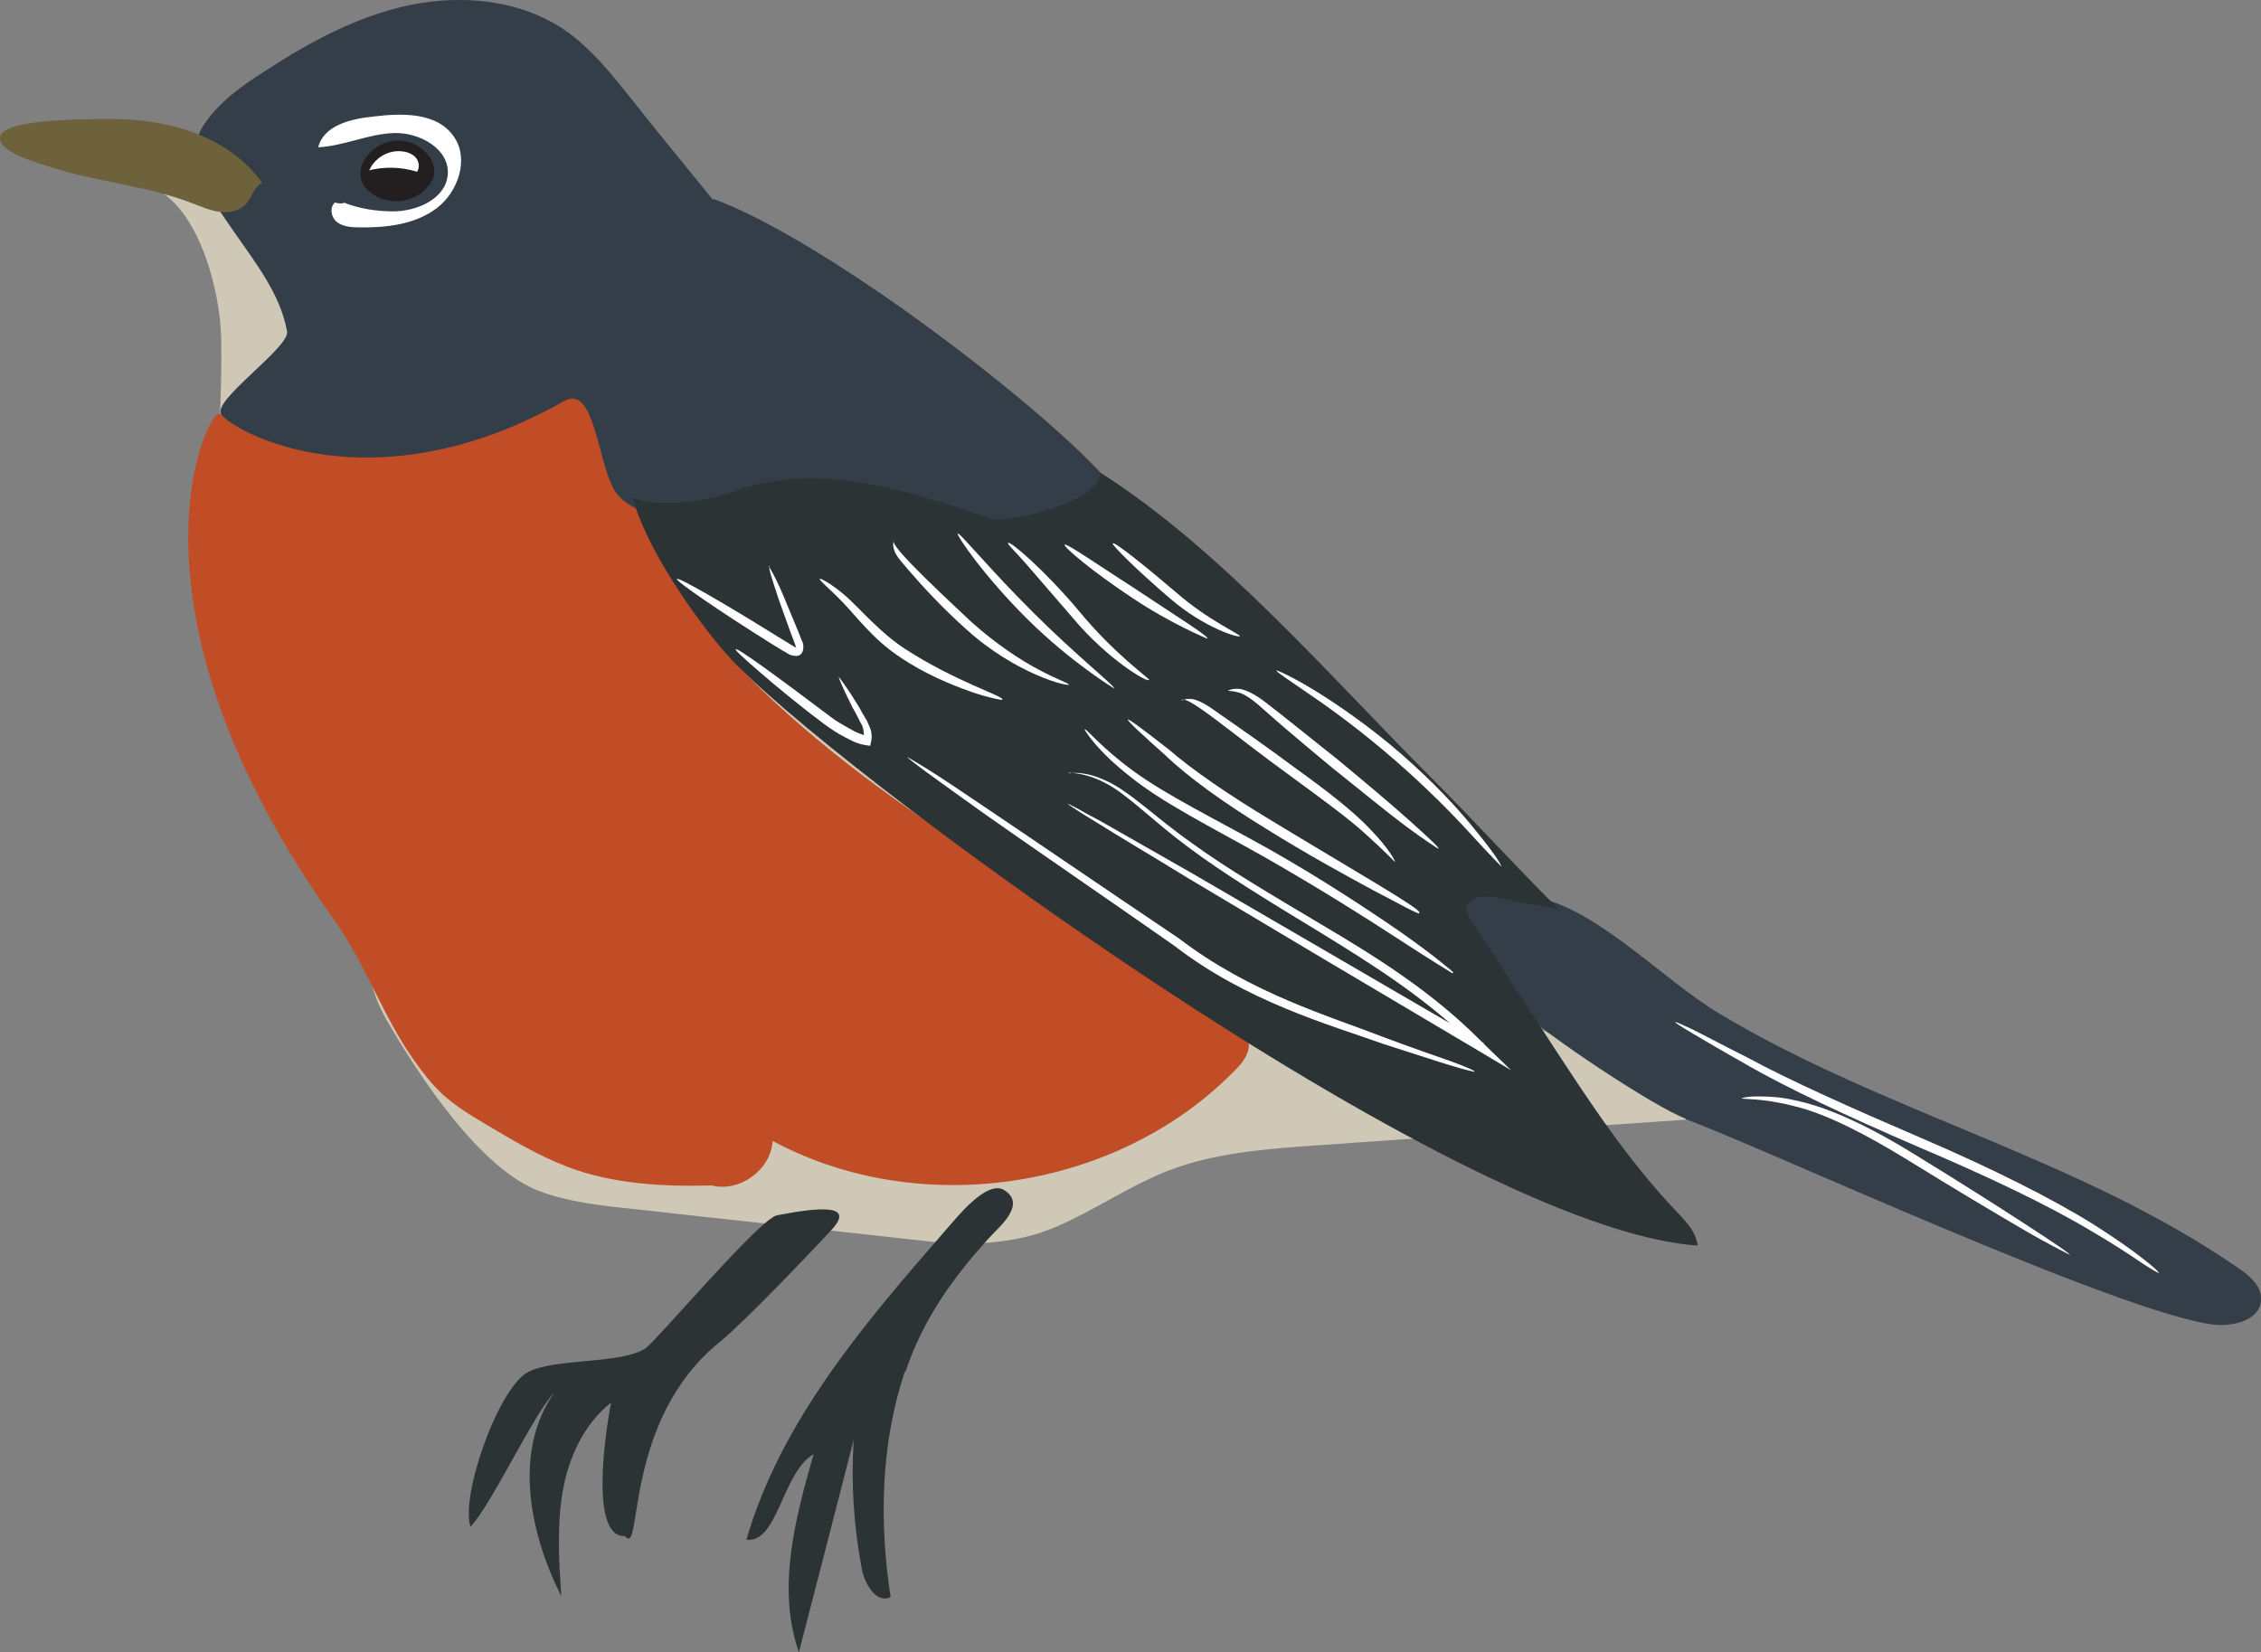 <?xml version="1.0" encoding="UTF-8"?>
<svg id="Layer_1" data-name="Layer 1" xmlns="http://www.w3.org/2000/svg" viewBox="0 0 50.8 37.13">
  <rect x="0" y="0" width="50.8" height="37.13" fill="#808080" stroke="none"/>
  <defs>
    <style>
      .cls-1 {
        fill: #2c3335;
      }

      .cls-1, .cls-2, .cls-3, .cls-4, .cls-5, .cls-6, .cls-7 {
        stroke-width: 0px;
      }

      .cls-2 {
        fill: #343e48;
      }

      .cls-3 {
        fill: #c14d27;
      }

      .cls-4 {
        fill: #6d623c;
      }

      .cls-5 {
        fill: #fff;
      }

      .cls-6 {
        fill: #231f20;
      }

      .cls-7 {
        fill: #d0c8b7;
      }
    </style>
  </defs>
  <path class="cls-7" d="M3.58,4.29c.92.55,1.37,2.25,1.39,3.33.04,2.16-.28,4.32-.12,6.48s.86,4.4,2.54,5.76c1.12.9.57,1.8,1.29,3.05s2.11,3.38,3.47,3.87c.64.23,1.32.31,2,.38,2.21.25,4.43.48,6.65.73.95.11,2,.07,2.88-.3s1.67-.93,2.56-1.28c1.06-.41,2.21-.49,3.33-.57,2.77-.19,5.55-.39,8.32-.58-2.83-2.22-6.36-3.29-9.47-5.09-1.77-1.02-3.39-2.28-5-3.54-1.51-1.17-3.03-2.36-4.24-3.85-1.31-1.62-2.3-3.62-4.12-4.63-.14-.71-.09-1.42.13-2.1.18-.59.49-1.2.29-1.77-.18-.49-.67-.79-.98-1.2-.46-.6-9.65-1.35-10.9,1.33h-.03Z"/>
  <path class="cls-3" d="M4.95,9.3c.85.5,2.11.5,3.01.09.82-.38,1.44-1.09,2.25-1.49.74-.38,1.59-.46,2.42-.55.5-.05,1.18.04,1.25.53.04.26-.14.51-.25.75-.31.74.06,1.58.42,2.29.76,1.51,1.55,3.06,2.75,4.27,3.14,3.18,7.32,5.18,10.92,7.83.13.1.26.2.32.35.08.25-.11.51-.3.69-2.63,2.69-7.07,3.36-10.38,1.58-.04.65-.74,1.16-1.37,1-1.1.03-2.24-.03-3.27-.43-.65-.25-1.24-.61-1.83-.96-.34-.2-.68-.41-.97-.68-.24-.23-.44-.49-.63-.76-.69-.98-1.08-2.15-1.77-3.12-5.08-7.12-2.83-11.54-2.58-11.39h0Z"/>
  <path class="cls-2" d="M16.01,4.48c-.65-.8-1.3-1.59-1.93-2.39-.41-.51-.83-1.02-1.37-1.4C11.71,0,10.41-.13,9.23.11s-2.27.83-3.28,1.49c-.52.33-1.04.7-1.38,1.22-.48.73.17,1.64.66,2.35s1.07,1.43,1.22,2.28c.06.36-1.69,1.55-1.48,1.86.27.39,3.4,2.14,7.71-.3.67-.38.74,1.33,1.12,2,.39.67,1.97.87,2.55.37.44.14.69.39,1.08.65s1.01.31,1.22-.1c.06-.11.08-.24.17-.33.14-.15.37-.13.57-.11,1.79.25,3.6.34,5.4.26.11,0,.24-.02.32-.1.08-.07.11-.18.11-.29.06-.74-6.15-5.77-9.19-6.89Z"/>
  <path class="cls-2" d="M37.87,25.15c1.59.57,9.81,4.39,11.89,4.62.44.04,1.01-.11,1.04-.54.03-.32-.25-.56-.52-.74-3.57-2.47-7.96-3.49-11.68-5.73-1.21-.73-2.63-2.25-4-2.58-3.79-.92-1.07,1.86-.46,2.49.5.53,3.08,2.24,3.74,2.47h0Z"/>
  <path class="cls-5" d="M7.72,4.55c.35.14.74.2,1.11.2.54,0,1.18-.28,1.23-.82.05-.58-.63-.96-1.21-.94s-1.12.29-1.7.32c.12-.49.73-.64,1.23-.69.65-.08,1.43-.1,1.81.44.36.5.11,1.25-.38,1.62s-1.14.44-1.75.43c-.18,0-.36-.02-.49-.12s-.18-.34-.03-.45c-.07.02.23.06.18,0Z"/>
  <path class="cls-6" d="M9.65,4.15c.05-.08.11-.17.11-.26s-.02-.19-.06-.28c-.18-.35-.61-.53-.99-.42-.46.13-.85.7-.45,1.08s1.06.32,1.38-.11Z"/>
  <path class="cls-5" d="M8.28,3.83c.36-.09.74-.08,1.09.03.07-.1.04-.24-.03-.32s-.19-.13-.32-.14c-.3-.03-.6.15-.72.42"/>
  <path class="cls-1" d="M20.33,30.82c-.54,1.62-.58,3.38-.32,5.07-.32.16-.59-.3-.65-.65-.18-.95-.24-1.92-.18-2.88-.41,1.59-.82,3.19-1.23,4.77-.5-1.43-.09-2.99.33-4.45-.71.41-.8,2.01-1.51,1.92.78-2.68,2.66-4.87,4.49-6.97.23-.26.92-1.14,1.31-.88.5.32-.13.83-.32,1.04-.84.92-1.51,1.85-1.91,3.05v-.02Z"/>
  <path class="cls-1" d="M14.05,34.52c-.8.05-.46-2.28-.32-3-.61.48-.96,1.24-1.09,2.01s-.08,1.56-.03,2.34c-.72-1.43-1.08-3.26-.16-4.57-.46.47-1.42,2.54-1.88,3.01-.23-.71.64-3.15,1.3-3.48.6-.31,2.05-.17,2.62-.52.23-.14,2.58-2.93,2.97-3,.94-.18,1.76-.26,1.23.32-.46.5-1.99,2.1-2.51,2.52-2.19,1.76-1.74,4.84-2.13,4.38h0Z"/>
  <path class="cls-1" d="M14.22,11.18c.25,1.06,1.4,2.73,2.12,3.54,2.11,2.37,16.32,12.91,21.8,13.27-.03-.3-.25-.53-.45-.74-1.11-1.16-2-2.52-2.88-3.87-.24-.36-.46-.71-.7-1.07-.35-.53-.7-1.08-1.05-1.61-.05-.08-.11-.18-.11-.27,0-.27.4-.32.67-.26.46.09.94.18,1.4.26-.97-.96-1.9-1.99-2.86-2.95-2.28-2.28-4.73-5.14-7.44-6.86,0,.67-2.1,1.16-2.49,1.03-1.85-.64-3.88-1.29-5.72-.61-.6.22-1.7.38-2.29.15Z"/>
  <path class="cls-5" d="M22.51,15.73s-.28-.04-.71-.19c-.42-.15-1.02-.39-1.59-.78-.59-.39-.97-.91-1.28-1.23-.31-.32-.53-.49-.51-.52,0-.03.27.11.61.41.34.31.74.79,1.3,1.16,1.14.74,2.22,1.06,2.19,1.14h0Z"/>
  <path class="cls-5" d="M24.02,15.38c0,.07-1.21-.24-2.3-1.23-.54-.48-.99-.97-1.3-1.33-.15-.18-.29-.32-.33-.46-.05-.14,0-.22,0-.22-.14.06.71.88,1.76,1.86.53.47,1.07.83,1.49,1.05.41.22.69.31.68.34Z"/>
  <path class="cls-5" d="M25.03,15.47s-.96-.58-1.94-1.55c-.98-.97-1.61-1.9-1.57-1.93s.74.83,1.71,1.79c.96.96,1.84,1.65,1.8,1.69h0Z"/>
  <path class="cls-5" d="M25.81,15.28c-.03.06-.93-.46-1.72-1.41-.4-.46-.76-.88-1.02-1.18-.26-.3-.45-.47-.42-.49.04-.05.81.6,1.6,1.54.78.95,1.58,1.51,1.57,1.54h0Z"/>
  <path class="cls-5" d="M27.12,14.35s-.81-.33-1.69-.92c-.89-.59-1.55-1.15-1.51-1.19.04-.04.74.45,1.63,1.02.88.59,1.61,1.04,1.58,1.09h0Z"/>
  <path class="cls-5" d="M27.87,14.29c0,.07-.82-.18-1.58-.84-.75-.64-1.31-1.2-1.29-1.24.04-.04.67.46,1.41,1.09.74.65,1.46.95,1.45,1Z"/>
  <path class="cls-5" d="M33.74,19.48s-.27-.27-.68-.72c-.41-.45-1-1.05-1.7-1.66-.7-.61-1.37-1.11-1.87-1.45-.5-.35-.82-.55-.81-.58,0-.02.36.14.88.46s1.23.81,1.93,1.42c.71.62,1.29,1.24,1.67,1.72.39.47.6.8.57.81h0Z"/>
  <path class="cls-5" d="M32.31,19.07s-.29-.18-.72-.5-1.01-.8-1.65-1.31c-.64-.53-1.21-1.01-1.61-1.37-.2-.18-.38-.3-.51-.33-.14-.04-.22-.03-.23-.04,0,0,.08-.05.25-.04.16.02.37.13.59.3.43.33,1.01.8,1.65,1.31.64.53,1.21,1.01,1.61,1.37s.65.59.63.61h0Z"/>
  <path class="cls-5" d="M31.34,19.37s-.24-.25-.64-.61c-.4-.37-1.01-.81-1.69-1.31-1.37-.99-2.39-1.9-2.47-1.7,0,0,.08-.06.25-.04.17.03.37.16.59.32.46.32,1.08.75,1.75,1.25.68.49,1.29.96,1.67,1.37.39.4.56.71.54.72Z"/>
  <path class="cls-5" d="M31.88,20.53s-.11-.04-.28-.13c-.18-.1-.44-.23-.74-.39-.63-.34-1.49-.81-2.42-1.39-.93-.57-1.74-1.15-2.26-1.65-.53-.47-.86-.78-.84-.8s.38.25.93.68c.53.46,1.35,1.02,2.28,1.58,1.86,1.13,3.39,2,3.34,2.08h0Z"/>
  <path class="cls-5" d="M32.63,21.87s-.48-.29-1.23-.78-1.8-1.15-2.99-1.83c-1.19-.67-2.31-1.23-3.02-1.81-.36-.28-.62-.54-.79-.74s-.24-.32-.23-.32c.03-.03.38.42,1.1.94.72.53,1.84,1.08,3.04,1.75,1.2.68,2.24,1.37,2.98,1.88.37.26.66.48.86.64s.31.25.3.26h0Z"/>
  <path class="cls-5" d="M24.01,17.38s.33-.08.85.17c.53.24,1.1.82,1.91,1.39.81.59,1.82,1.18,2.96,1.86,1.13.67,2.38,1.44,3.47,2.52l.15.15.6.58-.72-.43c-2.57-1.52-4.89-2.9-6.56-3.9-.83-.51-1.51-.91-1.97-1.2-.23-.14-.41-.25-.53-.33-.12-.08-.18-.12-.18-.13,0,0,.07.03.2.1.12.07.32.18.55.3.47.27,1.16.66,2,1.14,1.69.98,4.02,2.34,6.6,3.84l-.12.16-.15-.15c-1.08-1.06-2.31-1.82-3.43-2.51-1.12-.68-2.14-1.3-2.94-1.9-.81-.6-1.37-1.19-1.86-1.44-.49-.26-.81-.22-.81-.24l-.02.03Z"/>
  <path class="cls-5" d="M33.14,24.09s-.2-.04-.56-.15c-.36-.11-.87-.28-1.5-.48-1.23-.44-3.07-.95-4.7-2.21-1.66-1.16-3.18-2.2-4.26-2.96-.54-.39-.98-.7-1.28-.92-.3-.22-.46-.35-.46-.36,0,0,.18.1.5.3s.76.5,1.31.87c1.1.74,2.62,1.78,4.3,2.91,1.62,1.24,3.4,1.75,4.63,2.23.62.23,1.13.41,1.48.53.35.13.53.21.53.23h0Z"/>
  <path class="cls-5" d="M48.5,28.61s-.16-.08-.41-.25-.63-.42-1.11-.7c-.95-.57-2.33-1.23-3.89-1.89-1.55-.67-2.95-1.32-3.91-1.88-.48-.27-.87-.5-1.14-.66-.27-.16-.41-.25-.4-.26s.17.06.44.19c.28.14.67.35,1.17.6.98.53,2.37,1.15,3.93,1.82s2.94,1.36,3.88,1.95c.47.3.84.56,1.08.75.25.19.37.31.36.32h0Z"/>
  <path class="cls-5" d="M46.51,28.2s-.42-.2-1.07-.58-1.54-.91-2.51-1.51c-.97-.6-1.89-1.08-2.61-1.25-.72-.19-1.19-.15-1.19-.18,0,0,.11-.04.32-.04.21,0,.53,0,.89.09.75.15,1.71.61,2.69,1.22.98.6,1.86,1.16,2.49,1.57s1.02.67,1,.7h0Z"/>
  <path class="cls-5" d="M17.27,12.72s.16.25.34.69c.09.22.2.48.32.77.03.07.06.15.09.23.04.04.07.32-.12.33-.18,0-.22-.08-.3-.11l-.23-.14c-1.23-.77-2.2-1.44-2.16-1.48s1.05.54,2.27,1.3l.23.14c.06.04.18.11.17.1.03.06-.04-.15-.1-.29-.11-.3-.2-.56-.28-.78-.15-.45-.24-.73-.21-.74v-.02Z"/>
  <path class="cls-5" d="M18.86,15.23s.18.23.43.64c.06.11.12.22.19.33.05.14.16.25.07.56-.32-.04-.39-.11-.56-.19-.16-.08-.31-.18-.46-.29-.59-.44-1.08-.85-1.44-1.16-.36-.31-.58-.51-.56-.53.04-.04.98.65,2.12,1.51.14.11.29.19.43.27.07.04.14.08.22.11l.11.04s0-.18-.07-.27c-.06-.12-.12-.24-.18-.34-.21-.42-.33-.69-.31-.7h0Z"/>
  <path class="cls-4" d="M1.74,2.69c.76-.04,1.54-.03,2.28.18.74.21,1.44.62,1.87,1.24-.18.08-.23.32-.35.46-.15.17-.39.22-.61.19s-.42-.12-.63-.2c-1.02-.39-2.12-.47-3.15-.8-.24-.08-1.26-.35-1.14-.71.11-.33,1.45-.35,1.74-.37h0Z"/>
</svg>